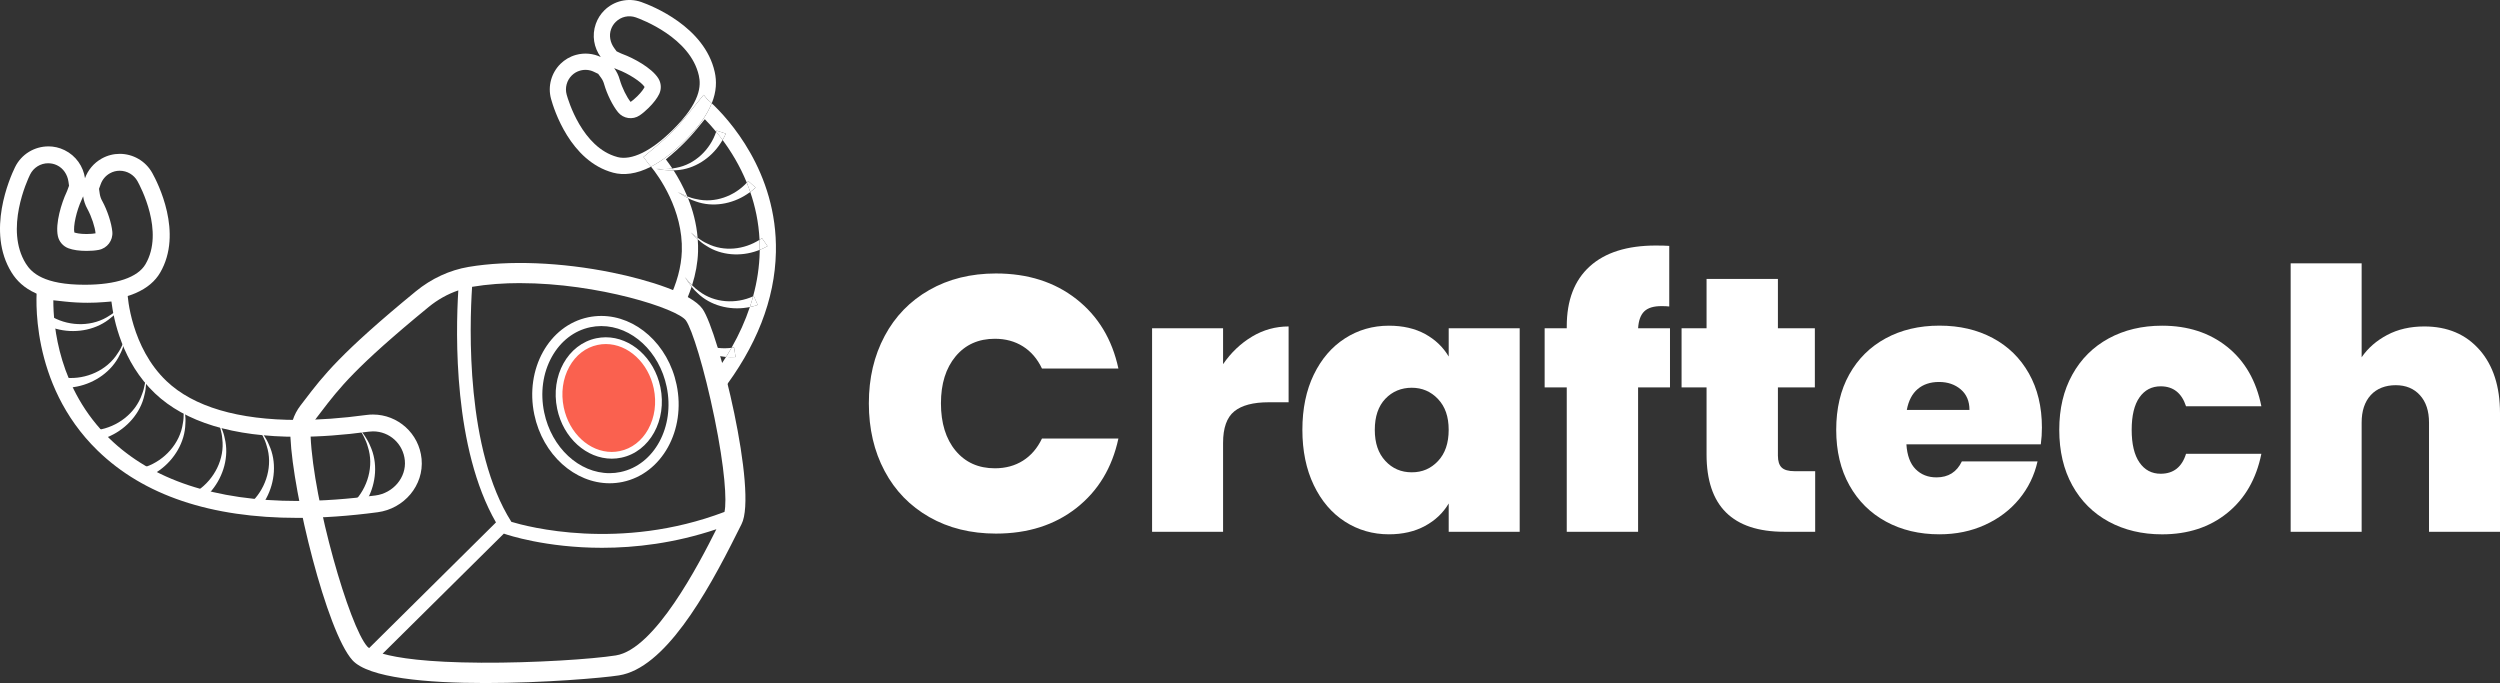 <svg xmlns="http://www.w3.org/2000/svg" width="183" height="50" viewBox="0 0 183 50" fill="none"><rect x="0" y="0" width="183" height="50" fill="#333333" stroke="none"/><g clip-path="url(#clip0_4_4220)"><path d="M47.1 11.493L48.356 10.436C48.636 10.2 48.907 9.953 49.166 9.695C49.516 9.349 49.847 8.985 50.159 8.602L51.509 6.943C51.509 6.943 51.774 7.267 51.778 7.271C51.816 7.304 51.931 7.4 52.102 7.559C52.45 6.696 52.468 5.943 52.317 5.266C51.573 1.937 47.709 0.419 46.944 0.149C45.969 -0.195 44.928 0.074 44.239 0.757C43.965 1.027 43.748 1.363 43.612 1.749C43.312 2.599 43.477 3.499 43.974 4.173C43.427 3.916 42.79 3.845 42.161 4.018C41.717 4.141 41.331 4.373 41.026 4.674C40.373 5.321 40.077 6.295 40.338 7.243C40.545 7.996 41.739 11.799 44.88 12.64C45.641 12.844 46.568 12.757 47.655 12.2C47.581 12.111 47.53 12.053 47.51 12.033C47.506 12.028 47.1 11.497 47.104 11.493H47.1ZM45.183 11.491C42.615 10.802 41.588 7.322 41.48 6.927C41.341 6.426 41.486 5.888 41.855 5.522C42.028 5.351 42.237 5.23 42.472 5.166C42.802 5.075 43.154 5.103 43.461 5.25L43.787 5.405L43.998 5.693C44.1 5.832 44.175 5.989 44.221 6.158V6.164L44.225 6.17C44.434 6.901 44.852 7.742 45.242 8.218C45.631 8.691 46.315 8.791 46.823 8.447C47.03 8.308 47.249 8.123 47.478 7.897C47.84 7.541 48.107 7.187 48.256 6.877C48.431 6.508 48.404 6.076 48.185 5.729C47.695 4.954 46.339 4.238 45.599 3.968C45.547 3.95 45.503 3.932 45.461 3.912L45.137 3.759L44.962 3.521C44.669 3.12 44.562 2.597 44.733 2.132C44.805 1.933 44.918 1.755 45.069 1.606C45.461 1.218 46.027 1.091 46.546 1.274C46.952 1.417 50.535 2.756 51.155 5.53C51.32 6.265 51.3 7.479 49.244 9.51C47.669 11.068 46.226 11.773 45.181 11.493L45.183 11.491ZM44.958 4.987C45.035 5.023 45.115 5.055 45.195 5.085C46.001 5.379 46.952 5.997 47.185 6.366C47.128 6.484 46.978 6.724 46.646 7.05C46.437 7.255 46.276 7.382 46.162 7.461C45.886 7.124 45.537 6.428 45.368 5.84C45.282 5.522 45.139 5.236 44.956 4.987H44.958Z" fill="white"></path><path d="M52.1 7.559C51.77 8.381 51.145 9.301 50.08 10.354C49.198 11.227 48.388 11.819 47.651 12.197C48.2 12.862 50.008 15.358 49.91 18.388C49.871 19.541 49.546 20.739 48.941 21.971L49.982 22.547C50.243 22.022 50.456 21.502 50.627 20.985C50.45 20.761 50.289 20.524 50.133 20.286C50.303 20.49 50.476 20.691 50.661 20.878C50.922 20.051 51.071 19.233 51.097 18.428C51.107 18.118 51.097 17.818 51.075 17.52C50.898 17.359 50.729 17.186 50.565 17.015C50.729 17.15 50.896 17.283 51.067 17.407C50.977 16.337 50.705 15.356 50.362 14.505C50.102 14.372 49.853 14.219 49.61 14.062C49.841 14.172 50.072 14.283 50.309 14.376C49.996 13.625 49.634 12.981 49.307 12.471C48.881 12.489 48.455 12.429 48.037 12.363C48.431 12.379 48.828 12.389 49.216 12.334C49.041 12.071 48.877 11.845 48.74 11.666L49.12 11.348C49.423 11.092 49.719 10.823 50 10.545C50.38 10.17 50.742 9.77 51.077 9.357L51.592 8.725C51.823 8.958 52.11 9.266 52.421 9.645C52.431 9.617 52.441 9.589 52.452 9.558L53.129 9.784C53.054 9.955 52.978 10.104 52.894 10.247C53.502 11.066 54.154 12.119 54.666 13.375C54.702 13.335 54.74 13.297 54.776 13.254L55.307 13.732C55.176 13.856 55.05 13.959 54.919 14.054C55.279 15.098 55.536 16.27 55.598 17.552C55.659 17.514 55.719 17.474 55.775 17.432L56.181 18.017C55.982 18.132 55.799 18.217 55.611 18.289C55.611 18.338 55.611 18.386 55.611 18.434C55.586 19.519 55.424 20.606 55.128 21.689C55.144 21.683 55.16 21.677 55.174 21.669L55.464 22.322C55.261 22.392 55.076 22.44 54.889 22.474C54.556 23.473 54.109 24.468 53.547 25.46C53.609 25.452 53.671 25.444 53.734 25.432L53.844 26.136C53.591 26.154 53.372 26.146 53.147 26.126C52.898 26.527 52.628 26.928 52.341 27.328L52.781 28.729C55.373 25.371 56.722 21.937 56.796 18.458C56.923 12.544 53.243 8.632 52.098 7.559H52.1Z" fill="white"></path><path d="M52.1 7.559C51.929 7.4 51.815 7.302 51.776 7.271C51.773 7.267 51.511 6.939 51.507 6.943L50.157 8.602C49.845 8.985 49.516 9.349 49.164 9.695C48.905 9.953 48.634 10.198 48.354 10.436L47.098 11.493C47.098 11.493 47.5 12.028 47.504 12.033C47.524 12.053 47.577 12.111 47.649 12.2C48.386 11.821 49.194 11.229 50.078 10.355C51.144 9.303 51.768 8.383 52.098 7.561L52.1 7.559Z" fill="white"></path><path d="M53.846 26.138L53.736 25.434C53.673 25.446 53.611 25.452 53.549 25.462C53.422 25.686 53.288 25.907 53.149 26.13C53.374 26.152 53.593 26.159 53.846 26.14V26.138Z" fill="white"></path><path d="M51.698 25.273L51.873 25.83C52.247 25.975 52.636 26.076 53.03 26.116C53.071 26.12 53.109 26.124 53.149 26.128C53.288 25.907 53.422 25.683 53.549 25.46C52.932 25.541 52.291 25.476 51.698 25.273Z" fill="white"></path><path d="M50.133 20.286C50.288 20.524 50.448 20.761 50.627 20.985C50.639 20.949 50.651 20.912 50.661 20.878C50.476 20.691 50.304 20.49 50.133 20.286Z" fill="white"></path><path d="M55.466 22.322L55.176 21.669C55.16 21.677 55.144 21.683 55.13 21.689C55.058 21.951 54.98 22.213 54.891 22.474C55.078 22.438 55.263 22.392 55.466 22.322Z" fill="white"></path><path d="M51.065 21.458C51.999 22.366 53.398 22.72 54.674 22.513C54.748 22.503 54.819 22.489 54.891 22.477C54.98 22.215 55.058 21.953 55.13 21.691C53.876 22.265 52.297 22.179 51.18 21.323C50.991 21.194 50.822 21.043 50.661 20.882C50.649 20.918 50.637 20.955 50.627 20.989C50.762 21.158 50.904 21.319 51.067 21.46L51.065 21.458Z" fill="white"></path><path d="M55.613 18.289C55.801 18.217 55.984 18.132 56.183 18.017L55.777 17.432C55.719 17.474 55.659 17.514 55.601 17.552C55.613 17.794 55.617 18.042 55.613 18.291V18.289Z" fill="white"></path><path d="M50.565 17.015C50.73 17.186 50.898 17.359 51.075 17.52C51.073 17.482 51.071 17.446 51.067 17.407C50.896 17.283 50.73 17.15 50.565 17.015Z" fill="white"></path><path d="M55.44 18.352C55.498 18.331 55.554 18.309 55.611 18.289C55.613 18.04 55.611 17.792 55.599 17.55C54.485 18.271 52.992 18.442 51.785 17.834C51.527 17.724 51.294 17.573 51.067 17.407C51.071 17.444 51.071 17.482 51.075 17.52C51.268 17.695 51.473 17.858 51.7 17.991C52.787 18.708 54.226 18.794 55.442 18.352H55.44Z" fill="white"></path><path d="M49.61 14.062C49.853 14.219 50.102 14.372 50.362 14.505C50.344 14.462 50.328 14.418 50.309 14.376C50.072 14.283 49.839 14.172 49.61 14.062Z" fill="white"></path><path d="M55.307 13.729L54.776 13.252C54.74 13.295 54.704 13.333 54.666 13.373C54.754 13.593 54.841 13.818 54.921 14.05C55.05 13.955 55.176 13.852 55.309 13.727L55.307 13.729Z" fill="white"></path><path d="M54.662 14.229C54.751 14.172 54.837 14.112 54.919 14.052C54.839 13.82 54.755 13.595 54.664 13.375C53.75 14.36 52.317 14.889 50.985 14.575C50.752 14.535 50.529 14.462 50.308 14.376C50.326 14.418 50.342 14.462 50.36 14.505C50.547 14.599 50.736 14.686 50.937 14.746C52.16 15.191 53.581 14.941 54.66 14.229H54.662Z" fill="white"></path><path d="M48.037 12.363C48.455 12.431 48.881 12.489 49.307 12.471C49.277 12.425 49.247 12.379 49.216 12.332C48.829 12.387 48.431 12.377 48.037 12.361V12.363Z" fill="white"></path><path d="M53.129 9.782L52.452 9.556C52.444 9.584 52.431 9.613 52.421 9.643C52.574 9.826 52.731 10.027 52.894 10.245C52.978 10.102 53.054 9.953 53.129 9.782Z" fill="white"></path><path d="M52.737 10.496C52.793 10.412 52.845 10.329 52.896 10.245C52.735 10.027 52.576 9.828 52.423 9.643C51.993 10.941 50.874 12.034 49.504 12.282C49.409 12.304 49.313 12.318 49.216 12.332C49.246 12.377 49.277 12.423 49.307 12.471C49.381 12.467 49.455 12.467 49.53 12.459C50.828 12.379 52.032 11.582 52.737 10.496Z" fill="white"></path><path d="M3.539 11.952C3.758 11.952 3.969 12 4.168 12.095C4.634 12.316 4.937 12.779 5.01 13.291L5.054 13.595L4.925 13.945C4.909 13.991 4.889 14.036 4.865 14.088C4.515 14.829 4.035 16.349 4.236 17.281C4.326 17.695 4.622 18.034 5.02 18.178C5.355 18.301 5.811 18.366 6.338 18.366C6.669 18.366 6.967 18.342 7.222 18.293C7.847 18.177 8.281 17.601 8.223 16.967C8.164 16.331 7.861 15.402 7.483 14.71L7.479 14.704L7.475 14.698C7.387 14.539 7.329 14.368 7.302 14.191L7.248 13.822L7.377 13.47C7.497 13.138 7.736 12.858 8.046 12.685C8.269 12.56 8.51 12.498 8.761 12.498C9.302 12.498 9.8 12.789 10.063 13.261C10.27 13.631 12.047 16.954 10.65 19.34C10.084 20.31 8.504 20.844 6.203 20.844C3.203 20.844 2.307 19.962 1.893 19.298C0.329 16.794 2.003 13.186 2.2 12.783C2.451 12.268 2.962 11.95 3.533 11.95M3.539 10.716C2.534 10.716 1.567 11.277 1.097 12.244C0.727 13.005 -1.023 16.951 0.852 19.954C1.595 21.146 3.02 22.08 6.209 22.08C9.398 22.08 11.026 21.152 11.719 19.966C13.427 17.049 11.54 13.367 11.145 12.659C10.646 11.767 9.72 11.261 8.765 11.261C8.317 11.261 7.865 11.372 7.447 11.606C6.856 11.936 6.436 12.455 6.221 13.045C6.097 12.185 5.562 11.398 4.724 10.99C4.342 10.802 3.937 10.714 3.539 10.714V10.716ZM6.338 17.13C5.856 17.13 5.57 17.063 5.442 17.017C5.345 16.572 5.598 15.423 5.98 14.615C6.018 14.535 6.055 14.452 6.085 14.37C6.131 14.688 6.235 15.004 6.402 15.302C6.706 15.859 6.955 16.63 6.995 17.079C6.854 17.105 6.641 17.13 6.338 17.13Z" fill="white"></path><path d="M3.904 21.981L4.744 22.072C5.295 22.132 5.854 22.163 6.406 22.163C6.818 22.163 7.234 22.146 7.644 22.112L8.156 22.07C8.319 23.405 8.946 26.517 11.339 28.79C13.562 30.904 17.081 31.974 21.795 31.974C23.394 31.974 25.143 31.848 26.987 31.598C27.094 31.584 27.2 31.576 27.305 31.576C28.517 31.576 29.519 32.492 29.634 33.706C29.752 34.946 28.788 36.095 27.484 36.269C25.474 36.534 23.557 36.671 21.781 36.671C15.764 36.671 11.13 35.131 8.006 32.093C4.292 28.484 3.898 23.837 3.904 21.977M2.67 20.604C2.67 20.604 2.711 21.037 2.709 21.043C2.668 21.438 2.092 28.069 7.146 32.983C10.518 36.26 15.425 37.909 21.781 37.909C23.615 37.909 25.571 37.772 27.644 37.496C29.573 37.241 31.044 35.534 30.86 33.591C30.681 31.719 29.113 30.344 27.303 30.344C27.144 30.344 26.981 30.354 26.82 30.376C25.016 30.62 23.336 30.74 21.793 30.74C17.444 30.74 14.169 29.78 12.187 27.894C9.603 25.436 9.33 21.691 9.334 21.438C9.334 21.432 9.248 20.743 9.242 20.743L7.545 20.88C7.166 20.91 6.788 20.926 6.408 20.926C5.898 20.926 5.387 20.898 4.879 20.844L2.672 20.604H2.67Z" fill="white"></path><path d="M25.9 36.75C26.915 35.715 27.387 34.11 26.925 32.703C26.794 32.21 26.533 31.763 26.272 31.322C26.587 31.733 26.905 32.154 27.098 32.639C27.669 33.867 27.536 35.362 26.897 36.544C26.768 36.792 26.632 37.013 26.439 37.257L25.9 36.75Z" fill="white"></path><path d="M18.495 36.679C19.51 35.644 19.982 34.04 19.52 32.633C19.389 32.139 19.128 31.693 18.867 31.252C19.182 31.662 19.5 32.083 19.693 32.568C20.264 33.796 20.131 35.292 19.492 36.474C19.363 36.721 19.227 36.943 19.034 37.186L18.495 36.679Z" fill="white"></path><path d="M14.49 35.896C15.684 35.077 16.456 33.591 16.271 32.121C16.236 31.612 16.066 31.123 15.895 30.642C16.126 31.105 16.357 31.58 16.453 32.093C16.777 33.408 16.361 34.849 15.507 35.888C15.332 36.107 15.155 36.299 14.922 36.5L14.49 35.898V35.896Z" fill="white"></path><path d="M10.684 34.169C12.051 33.69 13.18 32.458 13.385 30.988C13.483 30.487 13.447 29.971 13.407 29.46C13.51 29.967 13.61 30.485 13.57 31.008C13.542 32.361 12.764 33.645 11.671 34.424C11.446 34.59 11.225 34.728 10.946 34.861L10.684 34.167V34.169Z" fill="white"></path><path d="M7.152 31.473C8.584 31.258 9.923 30.257 10.397 28.854C10.588 28.379 10.648 27.866 10.702 27.356C10.708 27.874 10.71 28.401 10.574 28.907C10.292 30.231 9.292 31.346 8.072 31.908C7.819 32.029 7.578 32.123 7.278 32.202L7.152 31.471V31.473Z" fill="white"></path><path d="M4.851 27.656C6.293 27.779 7.827 27.117 8.614 25.863C8.91 25.446 9.087 24.961 9.257 24.478C9.145 24.983 9.022 25.496 8.773 25.955C8.194 27.179 6.961 28.031 5.644 28.294C5.371 28.353 5.114 28.389 4.804 28.397L4.851 27.656Z" fill="white"></path><path d="M3.876 23.225C5.15 23.914 6.82 23.92 8.042 23.084C8.478 22.821 8.834 22.446 9.183 22.072C8.878 22.491 8.562 22.913 8.15 23.233C7.132 24.123 5.663 24.413 4.35 24.127C4.077 24.071 3.826 24.003 3.539 23.886L3.874 23.225H3.876Z" fill="white"></path><path d="M51.419 22.605C50.621 21.478 47.484 20.496 44.813 19.952C41.084 19.193 37.254 19.042 34.306 19.537C32.917 19.771 31.581 20.389 30.438 21.325C24.925 25.849 23.657 27.507 22.317 29.263L22 29.677C21.485 30.344 21.222 31.173 21.26 32.009C21.439 36.126 23.905 46.221 25.794 48.323C26.965 49.626 31.243 49.998 35.528 49.998C39.812 49.998 44.15 49.621 45.308 49.438C48.632 48.915 51.666 43.61 53.937 39.049C54.073 38.775 54.188 38.545 54.278 38.372C55.482 36.045 52.61 24.288 51.419 22.603V22.605ZM38.076 20.725C43.781 20.725 49.598 22.593 50.211 23.461C50.649 24.079 51.549 26.919 52.303 30.602C53.062 34.314 53.209 36.659 53.032 37.472C45.366 40.381 38.544 38.537 37.433 38.199C34.093 32.935 34.364 23.932 34.557 20.995C35.692 20.806 36.88 20.723 38.074 20.723L38.076 20.725ZM22.737 31.946C22.715 31.459 22.87 30.976 23.171 30.585L23.493 30.165C24.837 28.405 25.997 26.885 31.376 22.473C32.037 21.931 32.775 21.52 33.548 21.257C33.349 24.482 33.191 32.822 36.305 38.241L27.019 47.441C26.953 47.395 26.915 47.359 26.893 47.335C25.567 45.859 22.946 36.719 22.737 31.946ZM45.079 47.977C43.343 48.251 39.082 48.532 35.23 48.51C31.193 48.486 29.095 48.16 28.008 47.85L36.882 39.061L36.954 39.085C37.147 39.151 39.955 40.099 44.07 40.099C46.493 40.099 49.373 39.769 52.439 38.739C51.169 41.275 47.934 47.528 45.079 47.977Z" fill="white"></path><path d="M44.014 23.868C46.248 23.868 48.262 25.736 48.8 28.311C49.411 31.234 47.898 34.032 45.426 34.551C45.161 34.608 44.892 34.636 44.623 34.636C42.386 34.636 40.374 32.768 39.836 30.193C39.536 28.758 39.733 27.312 40.392 26.124C41.032 24.971 42.032 24.2 43.21 23.952C43.475 23.896 43.744 23.868 44.014 23.868ZM44.014 23.127C43.696 23.127 43.377 23.159 43.057 23.225C40.181 23.829 38.413 27.016 39.111 30.344C39.729 33.301 42.087 35.375 44.623 35.375C44.94 35.375 45.26 35.342 45.579 35.276C48.455 34.672 50.223 31.485 49.526 28.158C48.907 25.2 46.55 23.125 44.014 23.127Z" fill="white"></path><path d="M44.783 33.327C43.025 33.327 41.446 31.876 41.028 29.873C40.551 27.596 41.751 25.412 43.7 25.001C43.911 24.957 44.128 24.935 44.343 24.935C46.102 24.935 47.681 26.386 48.101 28.389C48.577 30.666 47.378 32.85 45.428 33.261C45.218 33.305 45 33.327 44.785 33.327H44.783Z" fill="#FA614F"></path><path d="M44.341 25.184C45.983 25.184 47.462 26.555 47.856 28.441C48.075 29.492 47.93 30.551 47.448 31.423C46.978 32.27 46.242 32.838 45.374 33.019C45.179 33.059 44.98 33.082 44.781 33.082C43.14 33.082 41.661 31.713 41.267 29.824C41.048 28.774 41.193 27.715 41.675 26.843C42.145 25.995 42.88 25.428 43.748 25.247C43.944 25.206 44.142 25.184 44.341 25.184ZM44.341 24.689C44.112 24.689 43.879 24.713 43.648 24.761C41.562 25.198 40.28 27.511 40.785 29.925C41.233 32.071 42.943 33.575 44.783 33.575C45.013 33.575 45.246 33.551 45.477 33.502C47.562 33.066 48.845 30.753 48.34 28.339C47.892 26.193 46.182 24.689 44.341 24.689Z" fill="white"></path><path d="M64.754 24.598C65.523 23.155 66.615 22.032 68.027 21.226C69.44 20.421 71.068 20.018 72.904 20.018C75.237 20.018 77.198 20.643 78.79 21.891C80.382 23.139 81.406 24.834 81.867 26.976H76.272C75.937 26.269 75.472 25.728 74.88 25.355C74.287 24.983 73.602 24.798 72.826 24.798C71.624 24.798 70.666 25.227 69.95 26.086C69.235 26.946 68.877 28.091 68.877 29.526C68.877 30.962 69.235 32.133 69.95 32.991C70.666 33.851 71.624 34.279 72.826 34.279C73.604 34.279 74.289 34.094 74.88 33.722C75.47 33.349 75.935 32.81 76.272 32.101H81.867C81.406 34.243 80.382 35.938 78.79 37.187C77.201 38.435 75.237 39.059 72.904 39.059C71.066 39.059 69.44 38.656 68.027 37.851C66.613 37.045 65.521 35.922 64.754 34.479C63.984 33.035 63.6 31.385 63.6 29.526C63.6 27.668 63.984 26.044 64.754 24.6V24.598Z" fill="white"></path><path d="M91.649 24.639C92.479 24.143 93.373 23.896 94.326 23.896V29.446H92.869C91.737 29.446 90.897 29.667 90.351 30.11C89.802 30.553 89.529 31.324 89.529 32.421V38.928H84.332V24.029H89.529V26.658C90.112 25.808 90.819 25.136 91.651 24.639H91.649Z" fill="white"></path><path d="M96.168 27.427C96.725 26.275 97.484 25.392 98.449 24.771C99.412 24.151 100.485 23.841 101.67 23.841C102.695 23.841 103.579 24.045 104.321 24.451C105.062 24.858 105.637 25.408 106.045 26.098V24.027H111.241V38.926H106.045V36.854C105.639 37.545 105.06 38.094 104.309 38.501C103.557 38.908 102.679 39.111 101.67 39.111C100.487 39.111 99.412 38.801 98.449 38.181C97.484 37.561 96.725 36.671 96.168 35.511C95.612 34.352 95.334 33.001 95.334 31.461C95.334 29.921 95.612 28.576 96.168 27.425V27.427ZM105.261 29.206C104.739 28.659 104.1 28.383 103.34 28.383C102.58 28.383 101.917 28.653 101.405 29.194C100.892 29.734 100.635 30.491 100.635 31.465C100.635 32.44 100.89 33.178 101.405 33.736C101.917 34.294 102.562 34.573 103.34 34.573C104.118 34.573 104.741 34.3 105.261 33.75C105.782 33.2 106.043 32.44 106.043 31.465C106.043 30.491 105.782 29.756 105.261 29.208V29.206Z" fill="white"></path><path d="M122.241 28.357H119.908V38.928H114.686V28.357H113.068V24.029H114.686V23.896C114.686 21.983 115.246 20.518 116.369 19.501C117.491 18.483 119.104 17.973 121.208 17.973C121.632 17.973 121.96 17.983 122.189 17.999V22.434C122.046 22.416 121.853 22.408 121.606 22.408C121.04 22.408 120.626 22.537 120.36 22.793C120.095 23.05 119.944 23.461 119.91 24.027H122.243V28.355L122.241 28.357Z" fill="white"></path><path d="M132.871 34.491V38.926H130.619C126.819 38.926 124.92 37.039 124.92 33.269V28.357H123.091V24.029H124.92V20.417H130.143V24.029H132.847V28.357H130.143V33.349C130.143 33.756 130.235 34.048 130.42 34.225C130.605 34.402 130.918 34.491 131.36 34.491H132.871Z" fill="white"></path><path d="M149.385 32.526H139.549C139.601 33.341 139.826 33.947 140.226 34.346C140.624 34.745 141.132 34.944 141.751 34.944C142.617 34.944 143.236 34.555 143.608 33.774H149.148C148.917 34.801 148.471 35.717 147.81 36.522C147.147 37.327 146.313 37.962 145.304 38.42C144.297 38.882 143.184 39.111 141.964 39.111C140.497 39.111 139.193 38.801 138.054 38.181C136.914 37.561 136.02 36.677 135.377 35.526C134.732 34.374 134.411 33.019 134.411 31.461C134.411 29.903 134.728 28.552 135.365 27.411C136.002 26.269 136.89 25.387 138.03 24.767C139.169 24.148 140.481 23.837 141.966 23.837C143.451 23.837 144.731 24.139 145.863 24.741C146.994 25.343 147.878 26.207 148.513 27.33C149.15 28.453 149.468 29.778 149.468 31.3C149.468 31.707 149.442 32.115 149.387 32.522L149.385 32.526ZM144.165 30.004C144.165 29.366 143.952 28.866 143.528 28.504C143.104 28.142 142.573 27.96 141.938 27.96C141.303 27.96 140.781 28.133 140.375 28.478C139.969 28.824 139.704 29.331 139.579 30.006H144.165V30.004Z" fill="white"></path><path d="M151.692 27.427C152.329 26.275 153.218 25.392 154.357 24.771C155.496 24.151 156.8 23.841 158.267 23.841C160.158 23.841 161.748 24.359 163.04 25.396C164.33 26.432 165.16 27.88 165.532 29.738H160.018C159.7 28.766 159.081 28.278 158.161 28.278C157.508 28.278 156.989 28.548 156.61 29.088C156.23 29.627 156.039 30.42 156.039 31.465C156.039 32.51 156.23 33.307 156.61 33.855C156.989 34.404 157.506 34.678 158.161 34.678C159.097 34.678 159.716 34.191 160.018 33.219H165.532C165.16 35.061 164.33 36.504 163.04 37.547C161.75 38.592 160.158 39.113 158.267 39.113C156.8 39.113 155.498 38.803 154.357 38.183C153.218 37.563 152.329 36.679 151.692 35.528C151.055 34.376 150.738 33.021 150.738 31.463C150.738 29.905 151.055 28.578 151.692 27.427Z" fill="white"></path><path d="M181.503 25.607C182.502 26.748 183 28.294 183 30.241V38.926H177.804V30.932C177.804 30.082 177.583 29.414 177.14 28.927C176.698 28.439 176.108 28.196 175.364 28.196C174.621 28.196 173.976 28.439 173.535 28.927C173.093 29.414 172.872 30.082 172.872 30.932V38.926H167.676V19.274H172.872V26.152C173.332 25.48 173.955 24.937 174.741 24.52C175.527 24.103 176.433 23.896 177.458 23.896C179.154 23.896 180.502 24.468 181.501 25.609L181.503 25.607Z" fill="white"></path></g><defs><clipPath id="clip0_4_4220"><rect width="183" height="50" fill="white"></rect></clipPath></defs></svg>